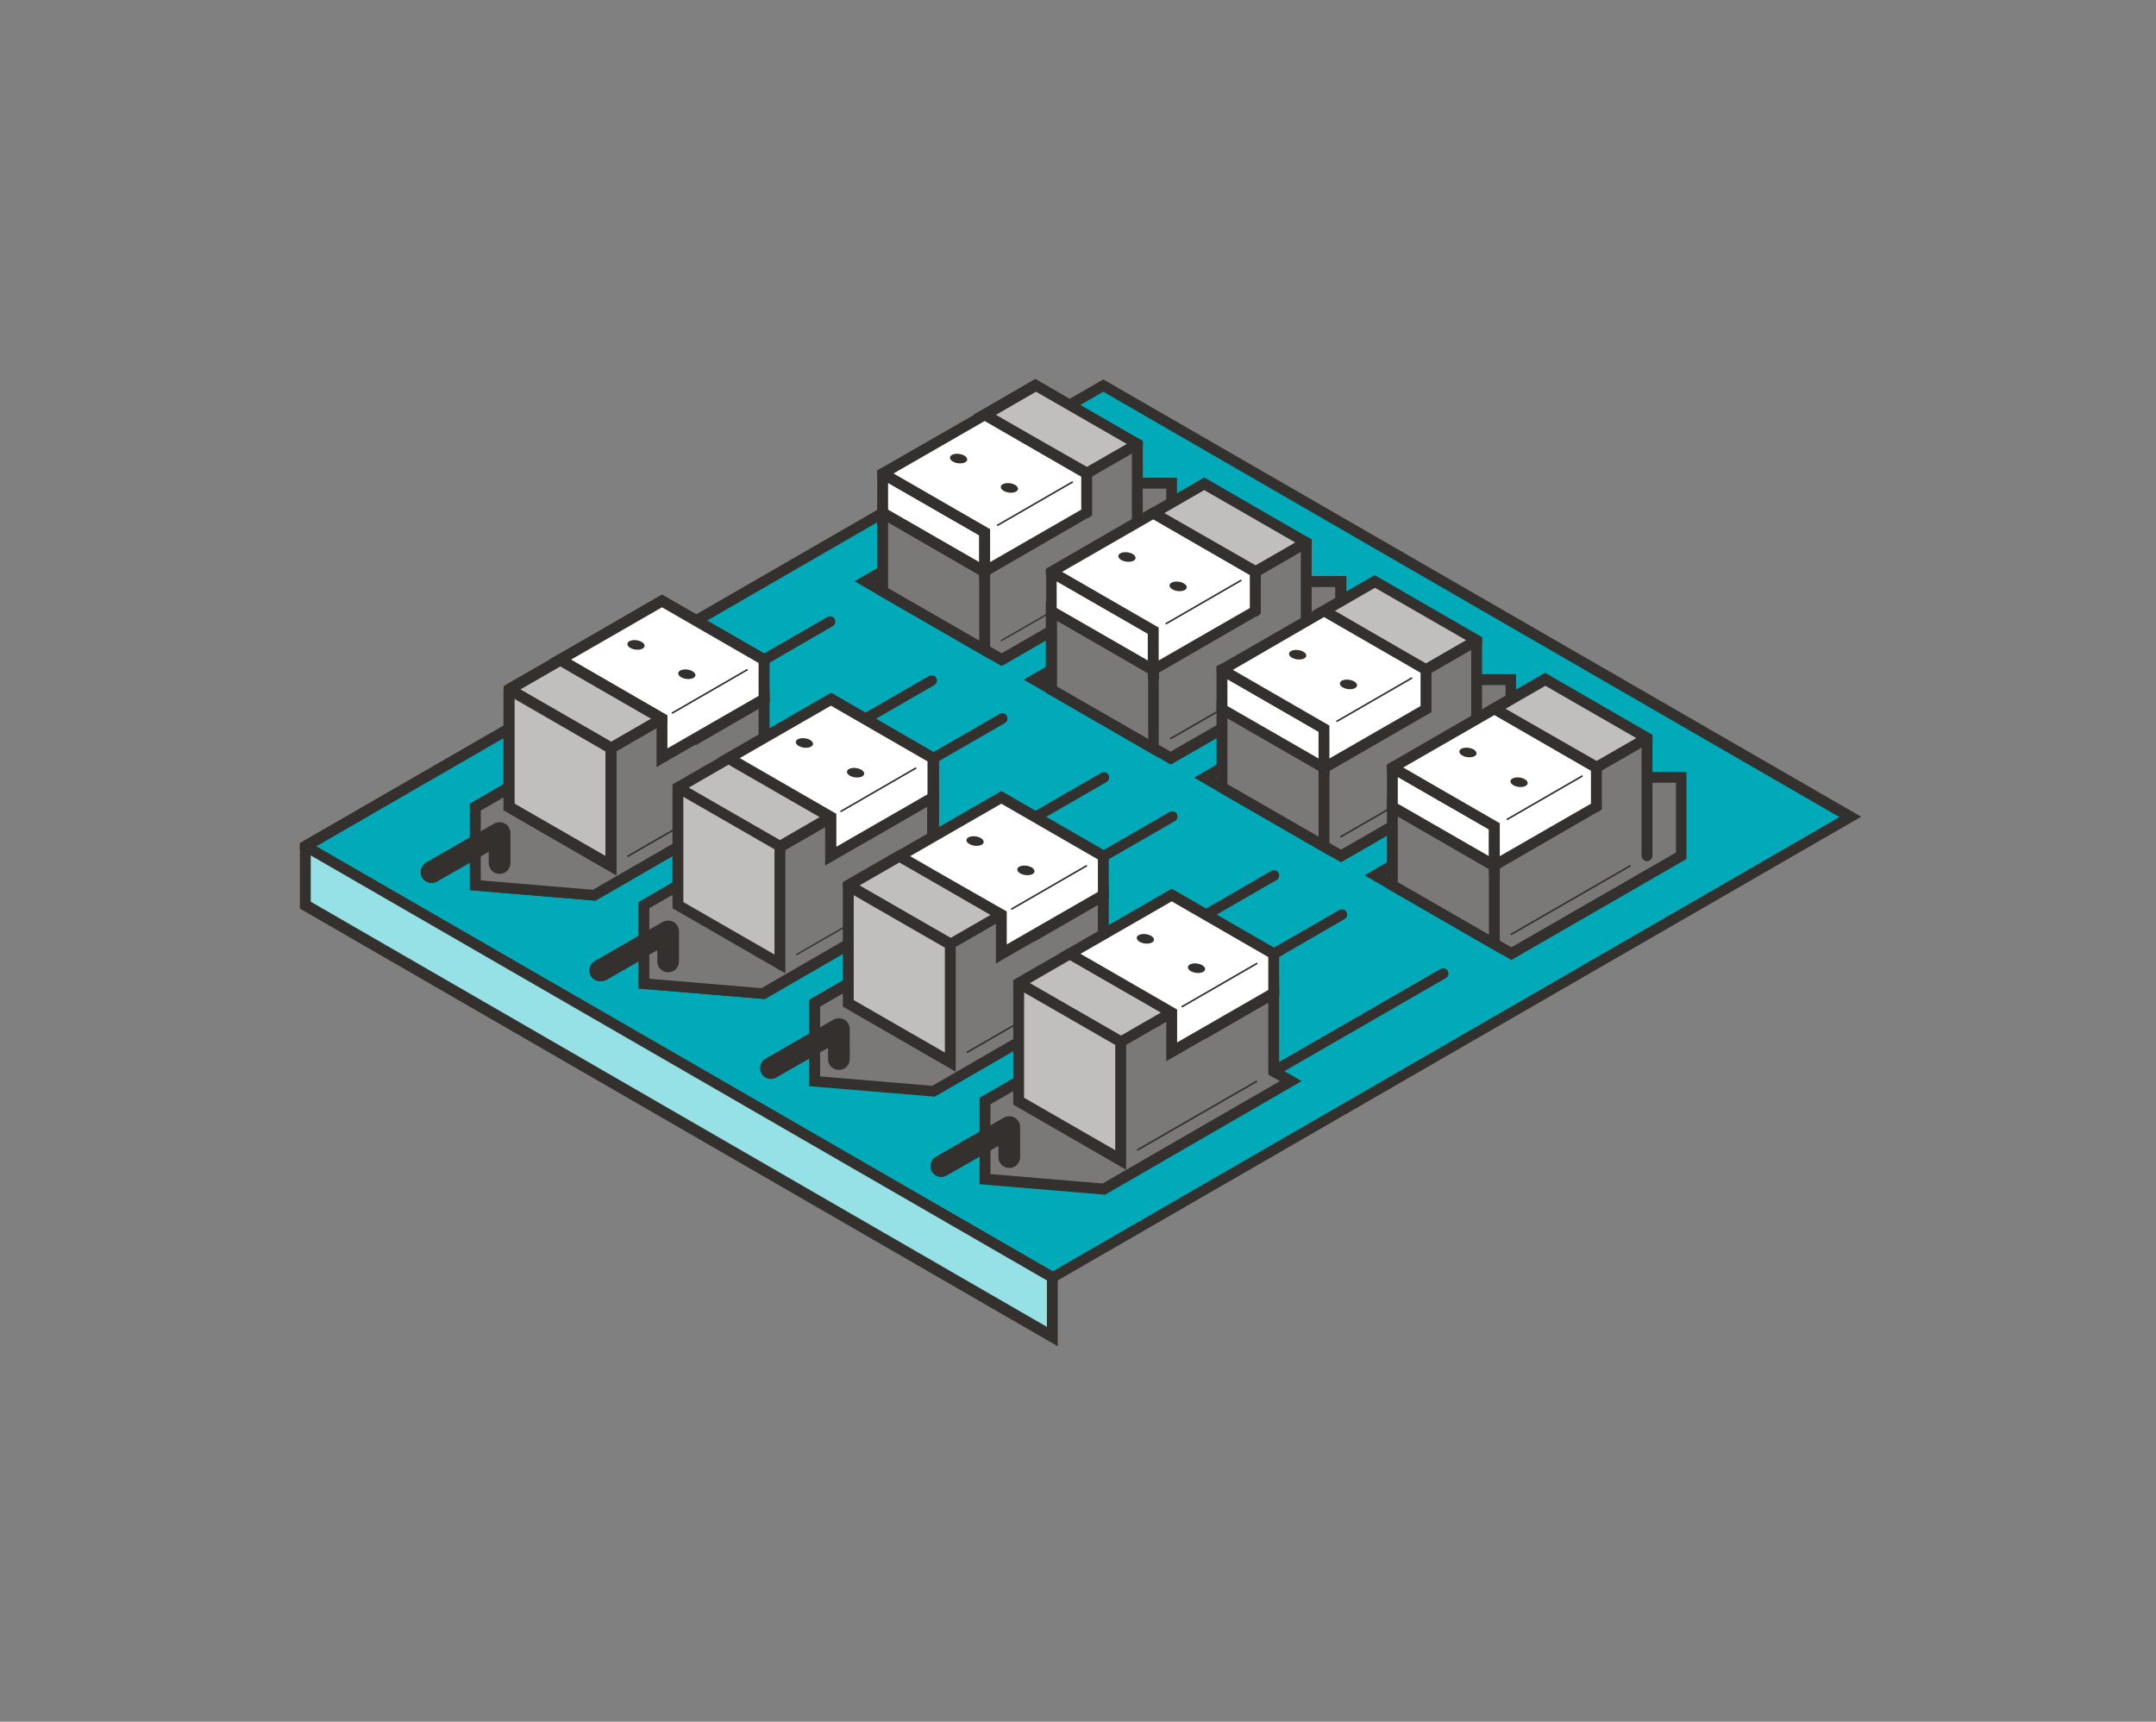 <?xml version="1.0" encoding="utf-8"?>
<!-- Generator: Adobe Illustrator 26.2.1, SVG Export Plug-In . SVG Version: 6.00 Build 0)  -->
<svg version="1.1" id="Schnellspanner" xmlns="http://www.w3.org/2000/svg" xmlns:xlink="http://www.w3.org/1999/xlink" x="0px"
	 y="0px" width="596px" height="476px" viewBox="0 0 596 476" style="enable-background:new 0 0 596 476;" xml:space="preserve">
<rect x="0" y="0" width="596" height="476" fill="#808080" stroke="none"/>
<style type="text/css">
	.st0{fill:#96E1E6;}
	.st1{fill:#33302D;}
	.st2{fill:#00AAB9;}
	.st3{fill:#FFFFFF;}
	.st4{fill:#7A7977;}
	.st5{fill:#C1BFBD;}
	.st6{fill:none;stroke:#33302D;stroke-width:6;stroke-linecap:round;stroke-miterlimit:10;}
	.st7{fill:none;}
</style>
<g>
	<g>
		<polygon class="st2" points="84.4,233.9 291,353.2 511.6,225.9 305,106.6 		"/>
		<path class="st1" d="M305,104.9L84.4,232.2l-1.5,0.9v1.7l3,1.7l203.5,117.5l1.5,0.9l1.5-0.9l222.1-128.2L305,104.9z M87.4,234
			L305,108.3l203.5,117.6L291,351.5L87.4,234z"/>
	</g>
	<g>
		<polygon class="st0" points="84.4,233.9 291,353.2 291,369.5 84.4,250.2 		"/>
		<path class="st1" d="M291,351.5L87.4,234l-3-1.7l-1.5,0.9v18l209.5,121v-19.7L291,351.5z M289.5,366.9L85.9,249.3v-12.8
			l203.5,117.5V366.9z"/>
	</g>
	<g>
		<line class="st0" x1="347.3" y1="299" x2="399.1" y2="269.1"/>
		<path class="st1" d="M347.3,300.5c-0.5,0-1-0.3-1.3-0.8c-0.4-0.7-0.2-1.6,0.5-2l51.7-29.8c0.7-0.4,1.6-0.2,2,0.5
			c0.4,0.7,0.2,1.6-0.5,2l-51.7,29.8C347.9,300.4,347.6,300.5,347.3,300.5z"/>
	</g>
	<g>
		<line class="st0" x1="300.5" y1="271.9" x2="352.2" y2="242.1"/>
		<path class="st1" d="M300.5,273.4c-0.5,0-1-0.3-1.3-0.8c-0.4-0.7-0.2-1.6,0.5-2l51.7-29.8c0.7-0.4,1.6-0.2,2,0.5
			c0.4,0.7,0.2,1.6-0.5,2l-51.7,29.8C301,273.4,300.7,273.4,300.5,273.4z"/>
	</g>
	<g>
		<line class="st0" x1="253.5" y1="244.8" x2="305.2" y2="214.9"/>
		<path class="st1" d="M253.5,246.3c-0.5,0-1-0.3-1.3-0.8c-0.4-0.7-0.2-1.6,0.5-2l51.7-29.8c0.7-0.4,1.6-0.2,2,0.5
			c0.4,0.7,0.2,1.6-0.5,2l-51.7,29.8C254,246.2,253.8,246.3,253.5,246.3z"/>
	</g>
	<g>
		<line class="st0" x1="205.9" y1="218" x2="257.6" y2="188.1"/>
		<path class="st1" d="M205.9,219.5c-0.5,0-1-0.3-1.3-0.8c-0.4-0.7-0.2-1.6,0.5-2l51.7-29.8c0.7-0.4,1.6-0.2,2,0.5
			c0.4,0.7,0.2,1.6-0.5,2l-51.7,29.8C206.4,219.4,206.2,219.5,205.9,219.5z"/>
	</g>
	<g>
		<line class="st0" x1="319.3" y1="282.7" x2="371" y2="252.8"/>
		<path class="st1" d="M319.3,284.2c-0.5,0-1-0.3-1.3-0.8c-0.4-0.7-0.2-1.6,0.5-2l51.7-29.8c0.7-0.4,1.6-0.2,2,0.5
			c0.4,0.7,0.2,1.6-0.5,2L320,284C319.8,284.1,319.5,284.2,319.3,284.2z"/>
	</g>
	<g>
		<line class="st0" x1="272.4" y1="255.6" x2="324.1" y2="225.8"/>
		<path class="st1" d="M272.4,257.1c-0.5,0-1-0.3-1.3-0.8c-0.4-0.7-0.2-1.6,0.5-2l51.7-29.8c0.7-0.4,1.6-0.2,2,0.5
			c0.4,0.7,0.2,1.6-0.5,2l-51.7,29.8C272.9,257.1,272.6,257.1,272.4,257.1z"/>
	</g>
	<g>
		<line class="st0" x1="225.4" y1="228.5" x2="277.1" y2="198.6"/>
		<path class="st1" d="M225.4,230c-0.5,0-1-0.3-1.3-0.8c-0.4-0.7-0.2-1.6,0.5-2l51.7-29.8c0.7-0.4,1.6-0.2,2,0.5
			c0.4,0.7,0.2,1.6-0.5,2l-51.7,29.8C225.9,229.9,225.7,230,225.4,230z"/>
	</g>
	<g>
		<line class="st0" x1="177.8" y1="201.7" x2="229.6" y2="171.8"/>
		<path class="st1" d="M177.8,203.2c-0.5,0-1-0.3-1.3-0.8c-0.4-0.7-0.2-1.6,0.5-2l51.7-29.8c0.7-0.4,1.6-0.2,2,0.5
			c0.4,0.7,0.2,1.6-0.5,2L178.6,203C178.4,203.1,178.1,203.2,177.8,203.2z"/>
	</g>
	<g>
		<g>
			<polygon class="st4" points="323.9,155.3 276.9,182.4 239.3,160.7 286.3,133.6 323.9,133.6 			"/>
			<path class="st1" d="M276.9,184.1l-40.6-23.4l49.5-28.6h39.5v24.1L276.9,184.1z M242.3,160.7l34.6,19.9l45.5-26.2v-19.3h-35.7
				L242.3,160.7z M323.9,155.3L323.9,155.3L323.9,155.3z"/>
		</g>
		<g>
			<polygon class="st5" points="272.2,114.7 300.4,130.9 314.4,122.8 286.3,106.5 			"/>
			<path class="st1" d="M275.2,114.7l25.2,14.5l11.1-6.4l-25.2-14.5L275.2,114.7z M314.4,121.1l-28.2-16.3l-17.1,9.9l29.7,17.1
				l1.5,0.9l1.5-0.9l11.1-6.4v0l3-1.7v-1.7L314.4,121.1z"/>
		</g>
		<g>
			<polygon class="st4" points="244,141.8 272.2,158 272.2,179.7 244,163.5 			"/>
			<path class="st1" d="M273.7,182.3l-31.2-18v-25.1l31.2,18V182.3z M245.5,162.6l25.2,14.5v-18.2l-25.2-14.5V162.6z"/>
		</g>
		<g>
			<polyline class="st4" points="300.4,141.8 300.4,130.9 314.4,122.8 314.4,155.3 			"/>
			<path class="st1" d="M315.9,121.9v33.4c0,0.8-0.7,1.5-1.5,1.5s-1.5-0.7-1.5-1.5v-29.9l-11.1,6.4v10c0,0.8-0.7,1.5-1.5,1.5
				c-0.8,0-1.5-0.7-1.5-1.5v-11.7l15.6-9L315.9,121.9z"/>
		</g>
		<g>
			<polygon class="st3" points="244,130.9 272.2,147.2 272.2,158 244,141.8 			"/>
		</g>
		<g>
			<polygon class="st3" points="272.2,114.7 244,130.9 272.2,147.2 272.2,158 300.4,141.8 300.4,130.9 			"/>
		</g>
		<g>
			
				<ellipse transform="matrix(0.14 -0.99 0.99 0.14 106.416 392.315)" class="st1" cx="279.1" cy="134.9" rx="1.3" ry="2.4"/>
		</g>
		<g>
			
				<ellipse transform="matrix(0.14 -0.99 0.99 0.14 102.356 371.381)" class="st1" cx="265" cy="126.8" rx="1.3" ry="2.4"/>
		</g>
		<path class="st1" d="M275.8,145.4c-0.1,0-0.2,0-0.2-0.1c-0.1-0.1,0-0.3,0.1-0.3l20.6-11.9c0.1-0.1,0.3,0,0.3,0.1
			c0.1,0.1,0,0.3-0.1,0.3l-20.6,11.9C275.9,145.4,275.8,145.4,275.8,145.4z"/>
		<g>
			<line class="st1" x1="276.9" y1="177" x2="309.7" y2="158.1"/>
			<path class="st1" d="M276.9,177.3c-0.1,0-0.2,0-0.2-0.1c-0.1-0.1,0-0.3,0.1-0.3l32.8-18.9c0.1-0.1,0.3,0,0.3,0.1
				c0.1,0.1,0,0.3-0.1,0.3L277,177.2C277,177.2,277,177.3,276.9,177.3z"/>
		</g>
	</g>
	<g>
		<g>
			<polygon class="st4" points="323.9,155.3 276.9,182.4 239.3,160.7 286.3,133.6 323.9,133.6 			"/>
			<path class="st1" d="M276.9,184.1l-40.6-23.4l49.5-28.6h39.5v24.1L276.9,184.1z M242.3,160.7l34.6,19.9l45.5-26.2v-19.3h-35.7
				L242.3,160.7z M323.9,155.3L323.9,155.3L323.9,155.3z"/>
		</g>
		<g>
			<polygon class="st5" points="272.2,114.7 300.4,130.9 314.4,122.8 286.3,106.5 			"/>
			<path class="st1" d="M314.4,121.1l-28.2-16.3l-17.1,9.9l29.7,17.1l1.5,0.9l1.5-0.9l11.1-6.4v0l3-1.7v-1.7L314.4,121.1z
				 M300.4,129.2l-25.1-14.5l11.1-6.4l25.2,14.5L300.4,129.2z"/>
		</g>
		<g>
			<polygon class="st4" points="244,141.8 272.2,158 272.2,179.7 244,163.5 			"/>
			<path class="st1" d="M273.7,182.3l-31.2-18v-25.1l31.2,18V182.3z M245.5,162.6l25.2,14.5v-18.2l-25.2-14.5V162.6z"/>
		</g>
		<g>
			<polyline class="st4" points="300.4,141.8 300.4,130.9 314.4,122.8 314.4,155.3 			"/>
			<path class="st1" d="M315.9,121.9v33.4c0,0.8-0.7,1.5-1.5,1.5s-1.5-0.7-1.5-1.5v-29.9l-11.1,6.4v10c0,0.8-0.7,1.5-1.5,1.5
				c-0.8,0-1.5-0.7-1.5-1.5v-11.7l1.5-0.9l11.1-6.4l3-1.7L315.9,121.9z"/>
		</g>
		<g>
			<polygon class="st3" points="244,130.9 272.2,147.2 272.2,158 244,141.8 			"/>
			<path class="st1" d="M247,130.9l-3-1.7l-1.5,0.9v12.6l28.2,16.3l1.5,0.9l1.5,0.9v-14.3L247,130.9z M270.7,155.4l-25.2-14.5v-7.4
				l25.2,14.5V155.4z"/>
		</g>
		<g>
			<polygon class="st3" points="272.2,114.7 244,130.9 272.2,147.2 272.2,158 300.4,141.8 300.4,130.9 			"/>
			<path class="st1" d="M272.2,113L244,129.2l-1.5,0.9v1.7l3,1.7l25.2,14.5v12.6l1.5-0.9l1.5-0.9l28.2-16.3v-12.6L272.2,113z
				 M298.9,140.9l-25.2,14.5v-9.1L247,130.9l25.2-14.5l26.7,15.4V140.9z"/>
		</g>
		<g>
			
				<ellipse transform="matrix(0.14 -0.99 0.99 0.14 106.416 392.315)" class="st1" cx="279.1" cy="134.9" rx="1.3" ry="2.4"/>
		</g>
		<g>
			
				<ellipse transform="matrix(0.14 -0.99 0.99 0.14 102.356 371.381)" class="st1" cx="265" cy="126.8" rx="1.3" ry="2.4"/>
		</g>
		<path class="st1" d="M275.8,145.4c-0.1,0-0.2,0-0.2-0.1c-0.1-0.1,0-0.3,0.1-0.3l20.6-11.9c0.1-0.1,0.3,0,0.3,0.1
			c0.1,0.1,0,0.3-0.1,0.3l-20.6,11.9C275.9,145.4,275.8,145.4,275.8,145.4z"/>
		<g>
			<line class="st1" x1="276.9" y1="177" x2="309.7" y2="158.1"/>
			<path class="st1" d="M276.9,177.3c-0.1,0-0.2,0-0.2-0.1c-0.1-0.1,0-0.3,0.1-0.3l32.8-18.9c0.1-0.1,0.3,0,0.3,0.1
				c0.1,0.1,0,0.3-0.1,0.3L277,177.2C277,177.2,277,177.3,276.9,177.3z"/>
		</g>
	</g>
	<g>
		<g>
			<polygon class="st4" points="370.8,182.5 323.8,209.6 286.3,187.9 333.2,160.8 370.8,160.8 			"/>
			<path class="st1" d="M323.8,211.3l-40.6-23.4l49.5-28.6h39.5v24.1L323.8,211.3z M289.3,187.9l34.6,19.9l45.5-26.2v-19.3h-35.7
				L289.3,187.9z M370.8,182.5L370.8,182.5L370.8,182.5z"/>
		</g>
		<g>
			<polygon class="st5" points="319.1,141.9 347.3,158.1 361.4,150 333.2,133.7 			"/>
			<path class="st1" d="M322.1,141.9l25.2,14.5l11.1-6.4l-25.2-14.5L322.1,141.9z"/>
		</g>
		<g>
			<polygon class="st4" points="290.9,169 319.1,185.2 319.1,206.9 290.9,190.6 			"/>
			<path class="st1" d="M320.6,209.5l-31.2-18v-25.1l31.2,18V209.5z M292.4,189.8l25.2,14.5v-18.2l-25.2-14.5V189.8z"/>
		</g>
		<g>
			<polyline class="st4" points="347.3,169 347.3,158.1 361.4,150 361.4,182.5 			"/>
		</g>
		<g>
			<polygon class="st3" points="290.9,158.1 319.1,174.4 319.1,185.2 290.9,169 			"/>
			<path class="st1" d="M292.4,168.1l25.2,14.5v-7.4l-25.2-14.5V168.1z"/>
		</g>
		<g>
			<polygon class="st3" points="319.1,141.9 290.9,158.1 319.1,174.4 319.1,185.2 347.3,169 347.3,158.1 			"/>
		</g>
		<g>
			
				<ellipse transform="matrix(0.14 -0.99 0.99 0.14 119.853 462.138)" class="st1" cx="326" cy="162.1" rx="1.3" ry="2.4"/>
		</g>
		<g>
			
				<ellipse transform="matrix(0.14 -0.99 0.99 0.14 115.793 441.204)" class="st1" cx="311.9" cy="153.9" rx="1.3" ry="2.4"/>
		</g>
		<path class="st1" d="M322.7,172.6c-0.1,0-0.2,0-0.2-0.1c-0.1-0.1,0-0.3,0.1-0.3l20.6-11.9c0.1-0.1,0.3,0,0.3,0.1
			c0.1,0.1,0,0.3-0.1,0.3l-20.6,11.9C322.8,172.6,322.7,172.6,322.7,172.6z"/>
		<g>
			<line class="st1" x1="323.8" y1="204.2" x2="356.7" y2="185.2"/>
			<path class="st1" d="M323.8,204.4c-0.1,0-0.2,0-0.2-0.1c-0.1-0.1,0-0.3,0.1-0.3l32.8-18.9c0.1-0.1,0.3,0,0.3,0.1
				c0.1,0.1,0,0.3-0.1,0.3L324,204.4C323.9,204.4,323.9,204.4,323.8,204.4z"/>
		</g>
	</g>
	<g>
		<g>
			<polygon class="st4" points="370.5,182.5 323.5,209.6 286,187.9 332.9,160.8 370.5,160.8 			"/>
			<path class="st1" d="M323.5,211.3L283,187.9l49.5-28.6H372v24.1L323.5,211.3z M289,187.9l34.6,19.9l45.5-26.2v-19.3h-35.7
				L289,187.9z M370.5,182.5L370.5,182.5L370.5,182.5z"/>
		</g>
		<g>
			<polygon class="st5" points="318.8,141.9 347,158.1 361.1,150 332.9,133.7 			"/>
			<path class="st1" d="M361.1,148.3L332.9,132l-17.1,9.9l29.7,17.1l1.5,0.9l1.5-0.9l11.1-6.4v0l3-1.7v-1.7L361.1,148.3z M347,156.4
				l-25.2-14.5l11.1-6.4l25.2,14.5L347,156.4z"/>
		</g>
		<g>
			<polygon class="st4" points="290.7,169 318.8,185.2 318.8,206.9 290.7,190.6 			"/>
			<path class="st1" d="M320.3,209.5l-31.2-18v-25.1l31.2,18V209.5z M292.2,189.8l25.2,14.5v-18.2l-25.2-14.5V189.8z"/>
		</g>
		<g>
			<polyline class="st4" points="347,169 347,158.1 361.1,150 361.1,182.5 			"/>
			<path class="st1" d="M362.6,149.1v33.4c0,0.8-0.7,1.5-1.5,1.5s-1.5-0.7-1.5-1.5v-29.9l-11.1,6.4v10c0,0.8-0.7,1.5-1.5,1.5
				s-1.5-0.7-1.5-1.5v-11.7l1.5-0.9l11.1-6.4l3-1.7L362.6,149.1z"/>
		</g>
		<g>
			<polygon class="st3" points="290.7,158.1 318.8,174.4 318.8,185.2 290.7,169 			"/>
			<path class="st1" d="M293.7,158.1l-3-1.7l-1.5,0.9v12.6l28.2,16.3l1.5,0.9l1.5,0.9v-14.3L293.7,158.1z M317.3,182.6l-25.2-14.5
				v-7.4l25.2,14.5V182.6z"/>
		</g>
		<g>
			<polygon class="st3" points="318.8,141.9 290.7,158.1 318.8,174.4 318.8,185.2 347,169 347,158.1 			"/>
			<path class="st1" d="M318.8,140.1l-28.2,16.3l-1.5,0.9v1.7l3,1.7l25.2,14.5v12.6l1.5-0.9l1.5-0.9l28.2-16.3v-12.6L318.8,140.1z
				 M345.5,168.1l-25.2,14.5v-9.1l-26.7-15.4l25.2-14.5l26.7,15.4V168.1z"/>
		</g>
		<g>
			
				<ellipse transform="matrix(0.14 -0.99 0.99 0.14 119.61 461.865)" class="st1" cx="325.7" cy="162.1" rx="1.3" ry="2.4"/>
		</g>
		<g>
			
				<ellipse transform="matrix(0.14 -0.99 0.99 0.14 115.55 440.931)" class="st1" cx="311.6" cy="153.9" rx="1.3" ry="2.4"/>
		</g>
		<path class="st1" d="M322.4,172.6c-0.1,0-0.2,0-0.2-0.1c-0.1-0.1,0-0.3,0.1-0.3l20.6-11.9c0.1-0.1,0.3,0,0.3,0.1
			c0.1,0.1,0,0.3-0.1,0.3l-20.6,11.9C322.5,172.6,322.5,172.6,322.4,172.6z"/>
		<g>
			<line class="st1" x1="323.6" y1="204.2" x2="356.4" y2="185.2"/>
			<path class="st1" d="M323.6,204.4c-0.1,0-0.2,0-0.2-0.1c-0.1-0.1,0-0.3,0.1-0.3l32.8-18.9c0.1-0.1,0.3,0,0.3,0.1
				c0.1,0.1,0,0.3-0.1,0.3l-32.8,18.9C323.6,204.4,323.6,204.4,323.6,204.4z"/>
		</g>
	</g>
	<g>
		<g>
			<polygon class="st4" points="417.7,209.6 370.7,236.7 333.1,215 380.1,187.9 417.7,187.9 			"/>
			<path class="st1" d="M370.7,238.4L330.1,215l49.5-28.6h39.5v24.1L370.7,238.4z M336.1,215l34.6,19.9l45.5-26.2v-19.3h-35.7
				L336.1,215z M417.7,209.6L417.7,209.6L417.7,209.6z"/>
		</g>
		<g>
			<polygon class="st5" points="366,168.9 394.1,185.2 408.2,177 380.1,160.8 			"/>
			<path class="st1" d="M408.2,175.3l-28.2-16.3l-17.1,9.9l29.7,17.1l1.5,0.9l1.5-0.9l11.1-6.4v0l3-1.7v-1.7L408.2,175.3z
				 M394.1,183.5L369,168.9l11.1-6.4l25.2,14.5L394.1,183.5z"/>
		</g>
		<g>
			<polygon class="st4" points="337.8,196 366,212.3 366,234 337.8,217.7 			"/>
			<path class="st1" d="M367.5,236.6l-31.2-18v-25.1l31.2,18V236.6z M339.3,216.8l25.2,14.5v-18.2l-25.2-14.5V216.8z"/>
		</g>
		<g>
			<polyline class="st4" points="394.1,196 394.1,185.2 408.2,177 408.2,209.6 			"/>
			<path class="st1" d="M409.7,176.2v33.4c0,0.8-0.7,1.5-1.5,1.5s-1.5-0.7-1.5-1.5v-29.9l-11.1,6.4v10c0,0.8-0.7,1.5-1.5,1.5
				c-0.8,0-1.5-0.7-1.5-1.5v-11.7l1.5-0.9l11.1-6.4l3-1.7L409.7,176.2z"/>
		</g>
		<g>
			<polygon class="st3" points="337.8,185.2 366,201.4 366,212.3 337.8,196 			"/>
			<path class="st1" d="M337.8,183.4l29.7,17.1v14.3l-31.2-18v-12.6 M337.8,183.4 M336.3,184.3 M339.3,195.2l25.2,14.5v-7.4
				l-25.2-14.5V195.2z"/>
		</g>
		<g>
			<polygon class="st3" points="366,168.9 337.8,185.2 366,201.4 366,212.3 394.1,196 394.1,185.2 			"/>
			<path class="st1" d="M336.3,184.3l29.7-17.1l29.7,17.1v12.6l-31.2,18v-12.6L336.3,186V184.3z M340.8,185.2l26.7,15.4v9.1
				l25.2-14.5V186L366,170.6L340.8,185.2z"/>
		</g>
		<g>
			
				<ellipse transform="matrix(0.14 -0.99 0.99 0.14 133.36 531.818)" class="st1" cx="372.8" cy="189.1" rx="1.3" ry="2.4"/>
		</g>
		<g>
			
				<ellipse transform="matrix(0.14 -0.99 0.99 0.14 129.301 510.883)" class="st1" cx="358.8" cy="181" rx="1.3" ry="2.4"/>
		</g>
		<path class="st1" d="M369.6,199.6c-0.1,0-0.2,0-0.2-0.1c-0.1-0.1,0-0.3,0.1-0.3l20.6-11.9c0.1-0.1,0.3,0,0.3,0.1
			c0.1,0.1,0,0.3-0.1,0.3l-20.6,11.9C369.6,199.6,369.6,199.6,369.6,199.6z"/>
		<g>
			<line class="st1" x1="370.7" y1="231.2" x2="403.5" y2="212.3"/>
			<path class="st1" d="M370.7,231.5c-0.1,0-0.2,0-0.2-0.1c-0.1-0.1,0-0.3,0.1-0.3l32.8-18.9c0.1-0.1,0.3,0,0.3,0.1
				c0.1,0.1,0,0.3-0.1,0.3l-32.8,18.9C370.8,231.5,370.8,231.5,370.7,231.5z"/>
		</g>
	</g>
	<g>
		<g>
			<polygon class="st4" points="464.8,236.6 417.8,263.7 380.2,242 427.2,214.9 464.8,214.9 			"/>
			<path class="st1" d="M417.8,265.4L377.2,242l49.5-28.6h39.5v24.1L417.8,265.4z M383.2,242l34.6,19.9l45.5-26.2v-19.3h-35.7
				L383.2,242z M464.8,236.6L464.8,236.6L464.8,236.6z"/>
		</g>
		<g>
			<polygon class="st5" points="413.1,195.9 441.2,212.2 455.3,204.1 427.2,187.8 			"/>
			<path class="st1" d="M455.3,202.3l-28.2-16.3l-17.1,9.9l29.7,17.1l1.5,0.9l1.5-0.9l11.1-6.4l3-1.7v-1.7L455.3,202.3z
				 M441.3,210.5l-25.2-14.5l11.1-6.4l25.2,14.5L441.3,210.5z"/>
		</g>
		<g>
			<polygon class="st4" points="384.9,223 413.1,239.3 413.1,261 384.9,244.7 			"/>
			<path class="st1" d="M414.6,263.6l-31.2-18v-25.1l31.2,18V263.6z M386.4,243.9l25.2,14.5v-18.2l-25.2-14.5V243.9z"/>
		</g>
		<g>
			<polyline class="st4" points="441.2,223 441.2,212.2 455.3,204.1 455.3,236.6 			"/>
			<path class="st1" d="M456.8,203.2v33.4c0,0.8-0.7,1.5-1.5,1.5s-1.5-0.7-1.5-1.5v-29.9l-11.1,6.4v10c0,0.8-0.7,1.5-1.5,1.5
				c-0.8,0-1.5-0.7-1.5-1.5v-11.7l1.5-0.9l11.1-6.4l3-1.7L456.8,203.2z"/>
		</g>
		<g>
			<polygon class="st3" points="384.9,212.2 413.1,228.5 413.1,239.3 384.9,223 			"/>
			<path class="st1" d="M387.9,212.2l-3-1.7l-1.5,0.9v12.6l28.2,16.3l1.5,0.9l1.5,0.9v-14.3L387.9,212.2z M411.6,236.7l-25.2-14.5
				v-7.4l25.2,14.5V236.7z"/>
		</g>
		<g>
			<polygon class="st3" points="413.1,195.9 384.9,212.2 413.1,228.5 413.1,239.3 441.2,223 441.2,212.2 			"/>
			<path class="st1" d="M413.1,194.2l-28.2,16.3l-1.5,0.9v1.7l3,1.7l25.2,14.5v12.6l1.5-0.9l1.5-0.9l28.2-16.3v-12.6L413.1,194.2z
				 M439.8,222.2l-25.2,14.5v-9.1l-26.7-15.4l25.2-14.5l26.7,15.4V222.2z"/>
		</g>
		<g>
			
				<ellipse transform="matrix(0.14 -0.99 0.99 0.14 147.106 601.694)" class="st1" cx="419.9" cy="216.2" rx="1.3" ry="2.4"/>
		</g>
		<g>
			
				<ellipse transform="matrix(0.14 -0.99 0.99 0.14 143.046 580.759)" class="st1" cx="405.9" cy="208" rx="1.3" ry="2.4"/>
		</g>
		<path class="st1" d="M416.7,226.7c-0.1,0-0.2,0-0.2-0.1c-0.1-0.1,0-0.3,0.1-0.3l20.6-11.9c0.1-0.1,0.3,0,0.3,0.1
			c0.1,0.1,0,0.3-0.1,0.3l-20.6,11.9C416.7,226.7,416.7,226.7,416.7,226.7z"/>
		<g>
			<line class="st1" x1="417.8" y1="258.3" x2="450.6" y2="239.3"/>
			<path class="st1" d="M417.8,258.5c-0.1,0-0.2,0-0.2-0.1c-0.1-0.1,0-0.3,0.1-0.3l32.8-18.9c0.1-0.1,0.3,0,0.3,0.1
				c0.1,0.1,0,0.3-0.1,0.3l-32.8,18.9C417.9,258.5,417.9,258.5,417.8,258.5z"/>
		</g>
	</g>
	<g>
		<g>
			<g>
				<polygon class="st3" points="183,177 211.2,193.3 183,209.5 154.8,193.3 				"/>
				<path class="st1" d="M157.8,193.3l25.2,14.5l25.2-14.5L183,178.7L157.8,193.3z M209.7,190.7L183,175.3l-18.8,10.8l-3,1.7
					l-9.4,5.4l29.7,17.1l1.5,0.9l29.7-17.1v-1.7L209.7,190.7z"/>
			</g>
			<g>
				<polygon class="st4" points="211.2,214.9 211.2,193.3 192.4,204.1 178.3,196 131.4,223.1 131.4,244.8 164.2,247.5 215.9,217.7 
									"/>
				<path class="st1" d="M164.6,249l-34.7-2.9v-23.9l48.4-28l14.1,8.1l20.3-11.7v23.4l6.2,3.6L164.6,249z M132.9,243.4l31,2.6
					l49-28.3l-3.2-1.8v-19.9l-17.3,10l-14.1-8.1l-45.4,26.2V243.4z"/>
			</g>
			<polygon class="st5" points="140.8,190.6 168.9,206.8 183,198.7 154.8,182.4 			"/>
			<polygon class="st5" points="140.8,190.6 168.9,206.8 168.9,239.3 140.8,223.1 			"/>
		</g>
		<g>
			<polygon class="st3" points="183,166.2 154.8,182.4 183,198.7 183,209.5 211.2,193.3 211.2,182.4 			"/>
			<path class="st1" d="M181.5,212.1v-12.6l-29.7-17.1l31.2-18l29.7,17.1v12.6L181.5,212.1z M157.8,182.4l26.7,15.4v9.1l25.2-14.5
				v-9.1L183,167.9L157.8,182.4z"/>
		</g>
		<g>
			
				<ellipse transform="matrix(0.14 -0.99 0.99 0.14 -21.258 348.313)" class="st1" cx="189.9" cy="186.4" rx="1.3" ry="2.4"/>
		</g>
		<g>
			
				<ellipse transform="matrix(0.14 -0.99 0.99 0.14 -25.318 327.379)" class="st1" cx="175.8" cy="178.3" rx="1.3" ry="2.4"/>
		</g>
		<path class="st1" d="M185.9,197.3c-0.1,0-0.2,0-0.2-0.1c-0.1-0.1,0-0.3,0.1-0.3l20.6-11.9c0.1-0.1,0.3,0,0.3,0.1
			c0.1,0.1,0,0.3-0.1,0.3L186,197.3C186,197.3,186,197.3,185.9,197.3z"/>
		<g>
			<line class="st1" x1="173.6" y1="236.6" x2="206.5" y2="217.7"/>
			<path class="st1" d="M173.6,236.9c-0.1,0-0.2,0-0.2-0.1c-0.1-0.1,0-0.3,0.1-0.3l32.8-18.9c0.1-0.1,0.3,0,0.3,0.1
				c0.1,0.1,0,0.3-0.1,0.3l-32.8,18.9C173.7,236.9,173.7,236.9,173.6,236.9z"/>
		</g>
		<path class="st1" d="M119.3,244.1c-1,0-2-0.5-2.6-1.5c-0.8-1.4-0.3-3.3,1.1-4.1l23.3-13.4v13.5c0,1.7-1.3,3-3,3s-3-1.3-3-3v-3.1
			l-14.3,8.2C120.3,244,119.8,244.1,119.3,244.1z"/>
	</g>
	<g>
		<g>
			<g>
				<polygon class="st3" points="183,177 211.2,193.3 183,209.5 154.8,193.3 				"/>
				<path class="st1" d="M157.8,193.3l25.2,14.5l25.2-14.5L183,178.7L157.8,193.3z M209.7,190.7L183,175.3l-18.8,10.8l-3,1.7
					l-9.4,5.4l29.7,17.1l1.5,0.9l29.7-17.1v-1.7L209.7,190.7z"/>
			</g>
			<g>
				<polygon class="st4" points="211.2,214.9 211.2,193.3 192.4,204.1 178.3,196 131.4,223.1 131.4,244.8 164.2,247.5 215.9,217.7 
									"/>
				<path class="st1" d="M164.6,249l-34.7-2.9v-23.9l48.4-28l14.1,8.1l20.3-11.7v23.4l6.2,3.6L164.6,249z M132.9,243.4l31,2.6
					l49-28.3l-3.2-1.8v-19.9l-17.3,10l-14.1-8.1l-45.4,26.2V243.4z"/>
			</g>
			<g>
				<polygon class="st5" points="140.8,190.6 168.9,206.8 183,198.7 154.8,182.4 				"/>
				<path class="st1" d="M154.9,180.7l-14.1,8.1l-1.5,0.9v1.7l3,1.7l25.2,14.5l1.5,0.9l1.5-0.9l15.6-9L154.9,180.7z M143.8,190.6
					l11.1-6.4l25.2,14.5l-11.1,6.4L143.8,190.6z"/>
			</g>
			<g>
				<polygon class="st5" points="140.8,190.6 168.9,206.8 168.9,239.3 140.8,223.1 				"/>
				<path class="st1" d="M168.9,205.1l-25.2-14.5l-3-1.7l-1.5,0.9V224l31.2,18v-36L168.9,205.1z M167.4,236.7l-25.2-14.5v-29.1
					l25.2,14.5V236.7z"/>
			</g>
		</g>
		<g>
			<polygon class="st3" points="183,166.2 154.8,182.4 183,198.7 183,209.5 211.2,193.3 211.2,182.4 			"/>
			<path class="st1" d="M183,164.4l-28.2,16.3l-3,1.7l3,1.7l6.4,3.7l18.8,10.8l1.5,0.9v12.6l1.5-0.9l29.7-17.1v-12.6L183,164.4z
				 M209.7,192.4l-25.2,14.5v-9.1l-20.3-11.7l-6.4-3.7l25.2-14.5l26.7,15.4V192.4z"/>
		</g>
		<g>
			
				<ellipse transform="matrix(0.14 -0.99 0.99 0.14 -21.258 348.313)" class="st1" cx="189.9" cy="186.4" rx="1.3" ry="2.4"/>
		</g>
		<g>
			
				<ellipse transform="matrix(0.14 -0.99 0.99 0.14 -25.318 327.379)" class="st1" cx="175.8" cy="178.3" rx="1.3" ry="2.4"/>
		</g>
		<path class="st1" d="M185.9,197.3c-0.1,0-0.2,0-0.2-0.1c-0.1-0.1,0-0.3,0.1-0.3l20.6-11.9c0.1-0.1,0.3,0,0.3,0.1
			c0.1,0.1,0,0.3-0.1,0.3L186,197.3C186,197.3,186,197.3,185.9,197.3z"/>
		<g>
			<line class="st1" x1="173.6" y1="236.6" x2="206.5" y2="217.7"/>
			<path class="st1" d="M173.6,236.9c-0.1,0-0.2,0-0.2-0.1c-0.1-0.1,0-0.3,0.1-0.3l32.8-18.9c0.1-0.1,0.3,0,0.3,0.1
				c0.1,0.1,0,0.3-0.1,0.3l-32.8,18.9C173.7,236.9,173.7,236.9,173.6,236.9z"/>
		</g>
		<path class="st1" d="M119.3,244.1c-1,0-2-0.5-2.6-1.5c-0.8-1.4-0.3-3.3,1.1-4.1l18.8-10.8c0.9-0.5,2.1-0.5,3,0
			c0.9,0.5,1.5,1.5,1.5,2.6v8.3c0,1.7-1.3,3-3,3s-3-1.3-3-3v-3.1l-14.3,8.2C120.3,244,119.8,244.1,119.3,244.1z"/>
	</g>
	<g>
		<g>
			<g>
				<polygon class="st3" points="229.9,204.2 258.1,220.4 229.9,236.7 201.8,220.4 				"/>
				<path class="st1" d="M256.6,217.8l-26.7-15.4l-18.8,10.8l-3,1.7l-9.4,5.4l29.7,17.1l1.5,0.9l29.7-17.1v-1.7L256.6,217.8z
					 M231.4,234.1L231.4,234.1l-1.5,0.9l-1.5-0.9l-23.7-13.7l6.4-3.7l3-1.7l15.8-9.1l25.2,14.5L231.4,234.1z"/>
			</g>
			<g>
				<polygon class="st4" points="258.1,242.1 258.1,220.4 239.3,231.3 225.2,223.2 178.3,250.3 178.3,271.9 211.2,274.6 
					262.8,244.8 				"/>
				<path class="st1" d="M211.5,276.2l-34.7-2.9l0-23.9l48.4-28l14.1,8.1l20.3-11.7v23.4l6.2,3.6L211.5,276.2z M179.8,270.6l31,2.6
					l49-28.3l-3.2-1.8V223l-17.3,10l-14.1-8.1l-45.4,26.2L179.8,270.6z"/>
			</g>
			<g>
				<polygon class="st5" points="187.7,217.7 215.8,234 229.9,225.9 201.8,209.6 				"/>
				<path class="st1" d="M190.7,217.7l25.2,14.5l11.1-6.4l-25.2-14.5L190.7,217.7z M201.8,207.9l-14.2,8.2l-1.6,0.9v1.4l29.9,17.3
					l1.2-0.7l15.9-9.2L201.8,207.9z"/>
			</g>
			<g>
				<polygon class="st5" points="187.7,217.7 215.8,234 215.8,266.5 187.7,250.3 				"/>
				<path class="st1" d="M215.7,232.2l-25.2-14.5l-3-1.7l-0.1,0.1l-1.2,0.7v34.4l31.2,18v-36L215.7,232.2z M214.3,263.9l-25.2-14.5
					v-29.1l25.2,14.5V263.9z"/>
			</g>
		</g>
		<g>
			<polygon class="st3" points="229.9,193.3 201.8,209.6 229.9,225.9 229.9,236.7 258.1,220.4 258.1,209.6 			"/>
			<path class="st1" d="M229.9,191.6l-31.2,18l9.3,5.3l0.1,0.1l2.9,1.7l0.1,0.1l17.3,10v12.6l1.5-0.9l29.7-17.1v-12.6L229.9,191.6z
				 M229.9,195.1l-25.2,14.5l6.4,3.7l3,1.7l17.3,10v9.1l23.7-13.7l1.5-0.9v-9.1L229.9,195.1z"/>
		</g>
		<g>
			
				<ellipse transform="matrix(0.14 -0.99 0.99 0.14 -7.822 418.137)" class="st1" cx="236.8" cy="213.6" rx="1.3" ry="2.4"/>
		</g>
		<g>
			
				<ellipse transform="matrix(0.14 -0.99 0.99 0.14 -11.882 397.202)" class="st1" cx="222.7" cy="205.4" rx="1.3" ry="2.4"/>
		</g>
		<path class="st1" d="M232.8,224.5c-0.1,0-0.2,0-0.2-0.1c-0.1-0.1,0-0.3,0.1-0.3l20.6-11.9c0.1-0.1,0.3,0,0.3,0.1
			c0.1,0.1,0,0.3-0.1,0.3L233,224.4C232.9,224.5,232.9,224.5,232.8,224.5z"/>
		<g>
			<line class="st1" x1="220.6" y1="263.8" x2="253.4" y2="244.9"/>
			<path class="st1" d="M220.6,264.1c-0.1,0-0.2,0-0.2-0.1c-0.1-0.1,0-0.3,0.1-0.3l32.8-18.9c0.1-0.1,0.3,0,0.3,0.1
				c0.1,0.1,0,0.3-0.1,0.3L220.7,264C220.6,264.1,220.6,264.1,220.6,264.1z"/>
		</g>
		<path class="st1" d="M166.2,271.3c-1,0-2-0.5-2.6-1.5c-0.8-1.4-0.3-3.3,1.1-4.1l23.3-13.4l0,13.5c0,1.7-1.3,3-3,3l0,0
			c-1.7,0-3-1.3-3-3v-3.1l-14.3,8.2C167.2,271.1,166.7,271.3,166.2,271.3z"/>
	</g>
	<g>
		<g>
			<g>
				<polygon class="st3" points="229.6,204.2 257.8,220.4 229.6,236.7 201.5,220.4 				"/>
				<path class="st1" d="M229.7,202.5L208,214.9l-9.5,5.5l30,17.3l1.2,0.7l29.9-17.3v-1.4L229.7,202.5z M229.7,235l-1.2-0.7
					l-24-13.8l6.5-3.8l18.6-10.8l25.2,14.5L229.7,235z"/>
			</g>
			<g>
				<polygon class="st4" points="257.8,242.1 257.8,220.4 239,231.3 225,223.2 178,250.3 178,271.9 210.9,274.6 262.5,244.8 				"/>
				<path class="st1" d="M211.2,276.2l-34.7-2.9l0-23.9l48.4-28l14.1,8.1l20.3-11.7v23.4l6.2,3.6L211.2,276.2z M179.5,270.6l31,2.6
					l49-28.3l-3.2-1.8V223L239,233l-14.1-8.1l-45.4,26.2L179.5,270.6z"/>
			</g>
			<g>
				<polygon class="st5" points="187.4,217.7 215.6,234 229.6,225.9 201.5,209.6 				"/>
				<path class="st1" d="M201.5,207.9l-13.9,8l-0.1,0.1l-1.2,0.7l-0.3,0.2v1.7l0.3,0.2l2.7,1.6l0.3,0.2l24.9,14.4l0.3,0.2l1.2,0.7
					l1.5-0.9l0.3-0.2l15.3-8.8L201.5,207.9z M215.6,232.3l-25.2-14.5l0.1-0.1l10.9-6.3l25.2,14.5l-10.9,6.3L215.6,232.3z"/>
			</g>
			<g>
				<polygon class="st5" points="187.4,217.7 215.6,234 215.6,266.5 187.4,250.3 				"/>
				<path class="st1" d="M215.6,232.3l-25.2-14.5l-2.9-1.7l-0.1-0.1l-1.5,0.9v34.2l31.2,18v-36L215.6,232.3z M214.1,263.9
					l-25.2-14.5v-29.1l25.2,14.5V263.9z"/>
			</g>
		</g>
		<g>
			<polygon class="st3" points="229.6,193.3 201.5,209.6 229.6,225.9 229.6,236.7 257.8,220.4 257.8,209.6 			"/>
			<path class="st1" d="M228.1,239.3v-12.6l-29.7-17.1l31.2-18l29.7,17.1v12.6L228.1,239.3z M204.5,209.6l26.7,15.4v9.1l25.2-14.5
				v-9.1l-26.7-15.4L204.5,209.6z"/>
		</g>
		<g>
			
				<ellipse transform="matrix(0.14 -0.99 0.99 0.14 -8.064 417.863)" class="st1" cx="236.5" cy="213.6" rx="1.3" ry="2.4"/>
		</g>
		<g>
			
				<ellipse transform="matrix(0.14 -0.99 0.99 0.14 -12.124 396.929)" class="st1" cx="222.5" cy="205.4" rx="1.3" ry="2.4"/>
		</g>
		<path class="st1" d="M232.5,224.5c-0.1,0-0.2,0-0.2-0.1c-0.1-0.1,0-0.3,0.1-0.3l20.6-11.9c0.1-0.1,0.3,0,0.3,0.1
			c0.1,0.1,0,0.3-0.1,0.3l-20.6,11.9C232.6,224.5,232.6,224.5,232.5,224.5z"/>
		<g>
			<line class="st1" x1="220.3" y1="263.8" x2="253.1" y2="244.9"/>
			<path class="st1" d="M220.3,264.1c-0.1,0-0.2,0-0.2-0.1c-0.1-0.1,0-0.3,0.1-0.3l32.8-18.9c0.1-0.1,0.3,0,0.3,0.1
				c0.1,0.1,0,0.3-0.1,0.3L220.4,264C220.4,264.1,220.3,264.1,220.3,264.1z"/>
		</g>
		<path class="st1" d="M165.9,271.3c-1,0-2-0.5-2.6-1.5c-0.8-1.4-0.3-3.3,1.1-4.1l18.8-10.8c0.9-0.5,2.1-0.5,3,0
			c0.9,0.5,1.5,1.5,1.5,2.6l0,8.3c0,1.7-1.3,3-3,3l0,0c-1.7,0-3-1.3-3-3v-3.1l-14.3,8.2C167,271.1,166.4,271.3,165.9,271.3z"/>
	</g>
	<g>
		<g>
			<g>
				<polygon class="st3" points="276.8,231.2 305,247.5 276.8,263.8 248.6,247.5 				"/>
				<path class="st1" d="M251.6,247.5l25.2,14.5l25.2-14.5L276.8,233L251.6,247.5z M303.5,244.9l-26.7-15.4L258,240.4l-3,1.7
					l-9.4,5.4l29.7,17.1l1.5,0.9l29.7-17.1v-1.7L303.5,244.9z"/>
			</g>
			<g>
				<polygon class="st4" points="305,269.2 305,247.5 286.2,258.3 272.1,250.2 225.2,277.3 225.2,299 258,301.7 309.7,271.9 				"/>
				<path class="st1" d="M258.4,303.2l-34.7-2.9v-23.9l48.4-28l14.1,8.1l20.3-11.7v23.4l6.2,3.6L258.4,303.2z M226.7,297.6l31,2.6
					l49-28.3l-3.2-1.8v-19.9l-17.3,10l-14.1-8.1l-45.4,26.2V297.6z"/>
			</g>
			<g>
				<polygon class="st5" points="234.5,244.8 262.7,261.1 276.8,252.9 248.6,236.7 				"/>
				<path class="st1" d="M248.6,234.9l-14.1,8.1l-1.5,0.9v1.7l3,1.7l25.2,14.5l1.5,0.9l1.5-0.9l15.6-9L248.6,234.9z M237.6,244.8
					l11.1-6.4l25.2,14.5l-11.1,6.4L237.6,244.8z"/>
			</g>
			<g>
				<polygon class="st5" points="234.5,244.8 262.7,261.1 262.7,293.6 234.5,277.3 				"/>
				<path class="st1" d="M262.7,259.3l-25.2-14.5l-3-1.7l-1.5,0.9v34.3l31.2,18v-36L262.7,259.3z M261.2,291l-25.2-14.5v-29
					l25.2,14.5V291z"/>
			</g>
		</g>
		<g>
			<polygon class="st3" points="276.8,220.4 248.6,236.7 276.8,252.9 276.8,263.8 305,247.5 305,236.7 			"/>
			<path class="st1" d="M276.8,218.7l-31.2,18l9.4,5.4l20.3,11.7v12.6l1.5-0.9l29.7-17.1v-12.6L276.8,218.7z M303.5,246.6
				l-25.2,14.5v-9.1L258,240.4l-6.4-3.7l25.2-14.5l26.7,15.4V246.6z"/>
		</g>
		<g>
			
				<ellipse transform="matrix(0.14 -0.99 0.99 0.14 5.686 487.816)" class="st1" cx="283.7" cy="240.6" rx="1.3" ry="2.4"/>
		</g>
		<g>
			
				<ellipse transform="matrix(0.14 -0.99 0.99 0.14 1.626 466.882)" class="st1" cx="269.6" cy="232.5" rx="1.3" ry="2.4"/>
		</g>
		<path class="st1" d="M279.7,251.5c-0.1,0-0.2,0-0.2-0.1c-0.1-0.1,0-0.3,0.1-0.3l20.6-11.9c0.1-0.1,0.3,0,0.3,0.1
			c0.1,0.1,0,0.3-0.1,0.3l-20.6,11.9C279.8,251.5,279.7,251.5,279.7,251.5z"/>
		<g>
			<line class="st1" x1="267.4" y1="290.9" x2="300.2" y2="271.9"/>
			<path class="st1" d="M267.4,291.1c-0.1,0-0.2,0-0.2-0.1c-0.1-0.1,0-0.3,0.1-0.3l32.8-18.9c0.1-0.1,0.3,0,0.3,0.1
				c0.1,0.1,0,0.3-0.1,0.3l-32.8,18.9C267.5,291.1,267.5,291.1,267.4,291.1z"/>
		</g>
		<path class="st1" d="M213.1,298.3c-1,0-2-0.5-2.6-1.5c-0.8-1.4-0.3-3.3,1.1-4.1l18.8-10.8c0.9-0.5,2.1-0.5,3,0
			c0.9,0.5,1.5,1.5,1.5,2.6v8.3c0,1.7-1.3,3-3,3s-3-1.3-3-3v-3.1l-14.3,8.2C214.1,298.2,213.6,298.3,213.1,298.3z"/>
	</g>
	<g>
		<g>
			<g>
				<polygon class="st3" points="323.9,258.3 352.1,274.5 323.9,290.8 295.7,274.5 				"/>
				<path class="st1" d="M298.7,274.5l25.2,14.5l25.2-14.5L323.9,260L298.7,274.5z M353.6,275.4l-29.7,17.1l-1.5-0.9l-29.7-17.1
					l9.4-5.4l3-1.7l18.8-10.8l26.7,15.4l3,1.7V275.4z"/>
			</g>
			<g>
				<polygon class="st4" points="352.1,296.2 352.1,274.5 333.3,285.4 319.2,277.2 272.3,304.3 272.3,326 305.1,328.7 356.8,298.9 
									"/>
				<path class="st1" d="M305.5,330.3l-34.7-2.9v-23.9l48.4-28l14.1,8.1l20.3-11.7v23.4l6.2,3.6L305.5,330.3z M273.8,324.6l31,2.6
					l49-28.3l-3.2-1.8v-19.9l-17.3,10l-14.1-8.1l-45.4,26.2V324.6z"/>
			</g>
			<g>
				<polygon class="st5" points="281.6,271.8 309.8,288.1 323.9,280 295.7,263.7 				"/>
				<path class="st1" d="M295.7,262l-14.1,8.1l-1.5,0.9v1.7l3,1.7l25.2,14.5l1.5,0.9l1.5-0.9l15.6-9L295.7,262z M284.7,271.8
					l11.1-6.4l25.2,14.5l-11.1,6.4L284.7,271.8z"/>
			</g>
			<g>
				<polygon class="st5" points="281.6,271.8 309.8,288.1 309.8,320.6 281.6,304.3 				"/>
				<path class="st1" d="M309.8,286.4l-25.2-14.5l-3-1.7l-1.5,0.9v34.3l31.2,18v-36L309.8,286.4z M308.3,318l-25.2-14.5v-29.1
					l25.2,14.5V318z"/>
			</g>
		</g>
		<g>
			<polygon class="st3" points="323.9,247.4 295.7,263.7 323.9,280 323.9,290.8 352.1,274.5 352.1,263.7 			"/>
			<path class="st1" d="M322.4,293.4v-12.6l-29.7-17.1l31.2-18l29.7,17.1v12.6L322.4,293.4z M298.7,263.7l26.7,15.4v9.1l25.2-14.5
				v-9.1l-26.7-15.4L298.7,263.7z"/>
		</g>
		<g>
			
				<ellipse transform="matrix(0.14 -0.99 0.99 0.14 19.431 557.692)" class="st1" cx="330.8" cy="267.7" rx="1.3" ry="2.4"/>
		</g>
		<g>
			
				<ellipse transform="matrix(0.14 -0.99 0.99 0.14 15.372 536.758)" class="st1" cx="316.7" cy="259.5" rx="1.3" ry="2.4"/>
		</g>
		<path class="st1" d="M326.8,278.5c-0.1,0-0.2,0-0.2-0.1c-0.1-0.1,0-0.3,0.1-0.3l20.6-11.9c0.1-0.1,0.3,0,0.3,0.1
			c0.1,0.1,0,0.3-0.1,0.3l-20.6,11.9C326.9,278.5,326.8,278.5,326.8,278.5z"/>
		<g>
			<line class="st1" x1="314.5" y1="317.9" x2="347.3" y2="299"/>
			<path class="st1" d="M314.5,318.1c-0.1,0-0.2,0-0.2-0.1c-0.1-0.1,0-0.3,0.1-0.3l32.8-18.9c0.1-0.1,0.3,0,0.3,0.1
				c0.1,0.1,0,0.3-0.1,0.3l-32.8,18.9C314.6,318.1,314.6,318.1,314.5,318.1z"/>
		</g>
		<path class="st1" d="M260.2,325.4c-1,0-2-0.5-2.6-1.5c-0.8-1.4-0.3-3.3,1.1-4.1l18.8-10.8c0.9-0.5,2.1-0.5,3,0
			c0.9,0.5,1.5,1.5,1.5,2.6v8.3c0,1.7-1.3,3-3,3s-3-1.3-3-3v-3.1l-14.3,8.2C261.2,325.2,260.7,325.4,260.2,325.4z"/>
	</g>
</g>
<g>
	<polygon class="st7" points="154.8,184.2 143.8,190.6 168.9,205.1 180,198.7 	"/>
	<rect x="139.3" y="189.7" transform="matrix(0.872 -0.49 0.49 0.872 -75.112 92.636)" class="st7" width="0" height="0"/>
	<polygon class="st7" points="142.3,222.2 167.4,236.7 167.4,207.7 142.3,193.2 	"/>
	<polygon class="st1" points="184.5,197.8 184.5,199.6 181.5,201.3 170.4,207.7 170.4,206 168.9,205.1 180,198.7 154.9,184.2 
		143.8,190.6 140.8,188.8 151.9,182.4 154.9,180.7 157.9,182.4 	"/>
	<rect x="139.3" y="189.7" class="st1" width="0" height="1.7"/>
	<path class="st1" d="M168.9,208.6l-29.7-17.1v32.5l31.2,18v-34.3L168.9,208.6z M167.4,236.7l-25.2-14.5v-29.1l25.2,14.5V236.7z"/>
	<rect x="156.3" y="183.3" transform="matrix(0.5 -0.866 0.866 0.5 -93.147 234.309)" class="st1" width="0" height="29.1"/>
	<polygon class="st1" points="170.4,207.7 170.4,206 168.9,205.1 168.9,205.1 143.8,190.6 143.8,190.6 140.8,188.8 139.3,189.7 
		139.3,191.4 168.9,208.6 	"/>
</g>
<line class="st1" x1="336.3" y1="184.3" x2="337.8" y2="183.4"/>
</svg>
